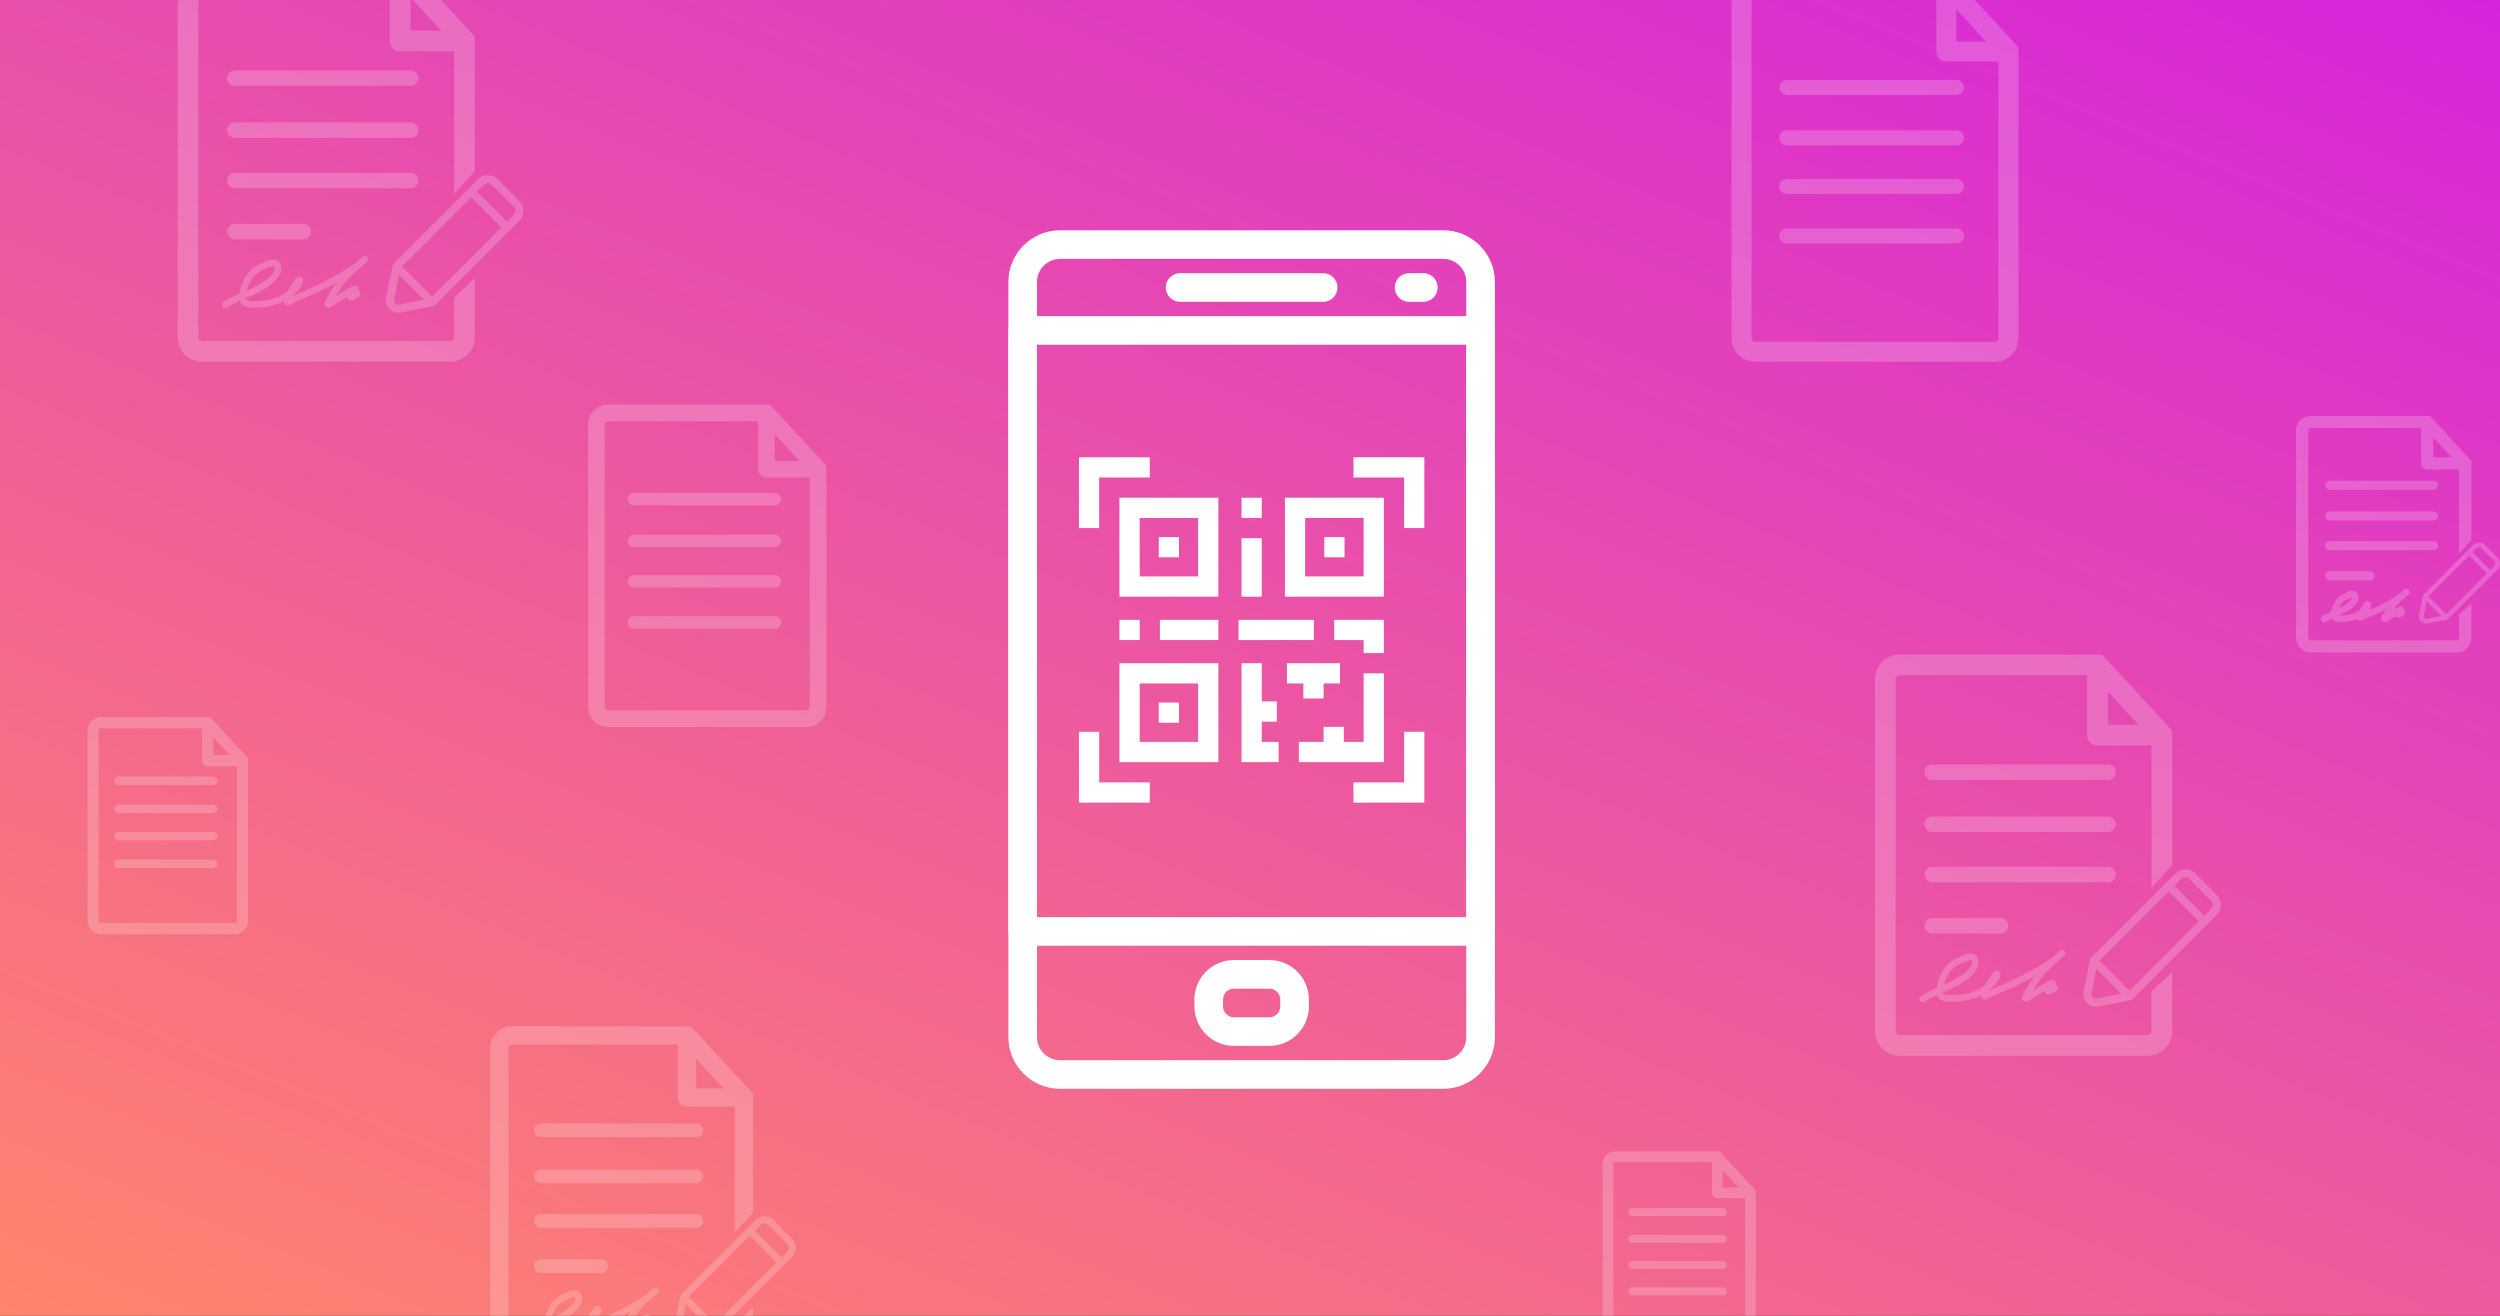 <?xml version="1.0" encoding="UTF-8"?> <svg xmlns="http://www.w3.org/2000/svg" width="760" height="400" viewBox="0 0 760 400" fill="none"><rect x="0" y="0" width="760" height="400" fill="#333333" stroke="none"/> <g clip-path="url(#clip0)"> <rect width="760" height="400" fill="url(#paint0_linear)"></rect> <path d="M402.252 83.05H358.752C356.351 83.05 354.402 84.999 354.402 87.4C354.402 89.801 356.351 91.75 358.752 91.75H402.252C404.653 91.75 406.602 89.801 406.602 87.4C406.602 84.999 404.653 83.05 402.252 83.05Z" fill="white"></path> <path d="M432.7 83.05H428.35C425.949 83.05 424 84.999 424 87.4C424 89.801 425.949 91.75 428.35 91.75H432.7C435.101 91.75 437.049 89.801 437.049 87.4C437.049 84.999 435.101 83.05 432.7 83.05Z" fill="white"></path> <path d="M385.904 291.85H375.103C368.487 291.85 363.102 297.235 363.102 303.851V305.953C363.102 312.569 368.487 317.95 375.099 317.95H385.9C392.516 317.95 397.901 312.569 397.901 305.953V303.851C397.901 297.235 392.516 291.85 385.904 291.85ZM389.202 305.953C389.202 307.771 387.723 309.25 385.904 309.25H375.103C373.281 309.25 371.801 307.771 371.801 305.953V303.851C371.801 302.029 373.28 300.55 375.103 300.55H385.9C387.723 300.55 389.202 302.029 389.202 303.851V305.953V305.953Z" fill="white"></path> <path d="M438.73 70H322.276C313.606 70 306.551 77.056 306.551 85.725V315.275C306.551 323.944 313.606 331 322.276 331H438.725C447.395 331 454.451 323.944 454.451 315.279V85.725C454.451 77.056 447.395 70 438.73 70ZM445.751 315.275C445.751 319.146 442.602 322.3 438.73 322.3H322.276C318.4 322.3 315.251 319.146 315.251 315.279V85.725C315.251 81.854 318.4 78.7 322.276 78.7H438.725C442.601 78.7 445.75 81.854 445.75 85.725V315.275H445.751Z" fill="white"></path> <path d="M450.1 96.1H310.901C308.5 96.1 306.551 98.049 306.551 100.45V283.15C306.551 285.551 308.5 287.5 310.901 287.5H450.101C452.502 287.5 454.451 285.551 454.451 283.15V100.45C454.451 98.049 452.502 96.1 450.1 96.1ZM445.75 278.8H315.25V104.8H445.75V278.8Z" fill="white"></path> <path d="M370.381 151.309H340.309V181.381H370.381V151.309H370.381ZM364.229 175.23H346.46V157.461H364.229V175.23H364.229Z" fill="white"></path> <path d="M352.266 163.269H358.417V169.421H352.266V163.269Z" fill="white"></path> <path d="M340.309 231.691H370.381V201.619H340.309V231.691ZM346.46 207.77H364.229V225.539H346.46V207.77Z" fill="white"></path> <path d="M420.696 204.695H414.544V225.539H408.521V220.963H402.369V225.539H394.859V231.691H420.696V204.695Z" fill="white"></path> <path d="M352.266 213.579H358.417V219.731H352.266V213.579Z" fill="white"></path> <path d="M420.693 151.309H390.621V181.381H420.693V151.309ZM414.542 175.23H396.773V157.461H414.542V175.23Z" fill="white"></path> <path d="M402.586 163.269H408.738V169.421H402.586V163.269Z" fill="white"></path> <path d="M352.613 188.424H370.382V194.576H352.613V188.424Z" fill="white"></path> <path d="M340.309 188.424H346.461V194.576H340.309V188.424Z" fill="white"></path> <path d="M376.531 188.424H399.426V194.576H376.531V188.424Z" fill="white"></path> <path d="M420.698 198.542V188.424H405.582V194.576H414.546V198.542H420.698Z" fill="white"></path> <path d="M377.426 163.613H383.578V181.382H377.426V163.613Z" fill="white"></path> <path d="M377.426 151.309H383.578V157.461H377.426V151.309Z" fill="white"></path> <path d="M383.578 219.387H388.154V213.235H383.578V201.618H377.426V231.691H388.705V225.539H383.578V219.387Z" fill="white"></path> <path d="M396.218 212.347H402.37V207.77H407.362V201.619H391.227V207.77H396.218V212.347Z" fill="white"></path> <path d="M411.461 139.005V145.156H426.848V160.537H433V139.005H411.461Z" fill="white"></path> <path d="M334.152 145.158H349.539V139.006H328V160.539H334.152V145.158Z" fill="white"></path> <path d="M426.848 237.844H411.461V243.996H433V222.463H426.848V237.844Z" fill="white"></path> <path d="M334.152 222.463H328V243.996H349.539V237.844H334.152V222.463Z" fill="white"></path> <path fill-rule="evenodd" clip-rule="evenodd" d="M61.494 -12H123.014L144.345 11.128V51.98L138.051 59.001V15.609H121.636C119.899 15.609 118.485 14.205 118.485 12.474V-5.716H61.494C60.832 -5.716 60.295 -5.181 60.295 -4.52V102.486C60.295 103.145 60.832 103.686 61.494 103.686H136.847C137.51 103.686 138.051 103.145 138.051 102.486V90.411L144.345 84.566V102.486C144.345 106.613 140.985 109.966 136.85 109.966H61.494C57.364 109.966 54 106.613 54 102.486V-4.52C54 -8.641 57.364 -12 61.494 -12ZM134.133 9.332L124.783 -0.808V9.332H134.133ZM124.85 21.406H71.398C70.097 21.406 69.04 22.46 69.04 23.759C69.04 25.058 70.097 26.112 71.398 26.112H124.85C126.152 26.112 127.208 25.058 127.208 23.759C127.208 22.46 126.152 21.406 124.85 21.406ZM124.85 41.925C126.152 41.925 127.208 40.871 127.208 39.572C127.208 38.273 126.152 37.219 124.85 37.219H71.398C70.097 37.219 69.04 38.272 69.04 39.572C69.04 40.871 70.097 41.925 71.398 41.925H124.85ZM124.85 57.22C126.152 57.22 127.208 56.166 127.208 54.867C127.208 53.567 126.152 52.514 124.85 52.514H71.398C70.097 52.514 69.04 53.567 69.04 54.867C69.04 56.166 70.097 57.22 71.398 57.22H124.85ZM92.15 72.775C93.452 72.775 94.508 71.721 94.508 70.422C94.508 69.123 93.452 68.069 92.15 68.069H71.398C70.097 68.069 69.04 69.123 69.04 70.422C69.04 71.721 70.097 72.775 71.398 72.775H92.15ZM157.869 61.052L151.336 54.52C149.663 52.846 146.941 52.846 145.268 54.52L119.805 79.982C119.521 80.266 119.33 80.626 119.254 81.02L117.407 90.585C117.17 91.81 117.556 93.068 118.438 93.95C119.32 94.832 120.579 95.218 121.804 94.981L131.368 93.134C131.763 93.058 132.122 92.867 132.406 92.583L157.869 67.121C159.542 65.447 159.542 62.725 157.869 61.052ZM121.339 92.577C120.907 92.66 120.481 92.53 120.17 92.219C119.858 91.907 119.728 91.481 119.811 91.049L121.266 83.513L128.875 91.122L121.339 92.577ZM131.371 90.155L122.233 81.017L143.255 59.995L152.393 69.133L131.371 90.155ZM156.137 65.389L154.124 67.402L144.986 58.264L146.999 56.251C147.718 55.532 148.887 55.532 149.605 56.251L156.137 62.783C156.856 63.502 156.856 64.671 156.137 65.389ZM110.8 80.213C110.609 80.386 110.39 80.579 110.166 80.774C109.87 81.073 109.535 81.396 109.155 81.69C106.325 83.877 103.929 86.938 101.983 90.128C102.273 89.948 102.563 89.767 102.855 89.586L102.855 89.586C103.573 89.138 104.302 88.684 105.067 88.227L105.123 88.194L105.123 88.194C105.314 88.078 105.888 87.731 106.426 87.44C106.723 87.28 107.059 87.109 107.331 87.008L107.332 87.008C107.427 86.973 107.68 86.879 107.955 86.892C108.09 86.898 108.503 86.943 108.78 87.337C109.059 87.734 108.959 88.142 108.916 88.277C108.906 88.307 108.896 88.337 108.886 88.366C109.098 88.431 109.29 88.567 109.423 88.767C109.729 89.226 109.605 89.847 109.145 90.153C108.919 90.304 108.209 90.773 107.644 91.052C107.501 91.123 107.337 91.197 107.176 91.249C107.095 91.275 106.991 91.304 106.876 91.32C106.774 91.334 106.583 91.35 106.365 91.286C106.109 91.211 105.819 91.02 105.674 90.669C105.61 90.516 105.591 90.37 105.591 90.247C105.063 90.567 104.527 90.901 103.985 91.238L103.983 91.24C102.894 91.918 101.782 92.609 100.676 93.235C100.532 93.316 100.382 93.391 100.23 93.444C100.098 93.49 99.859 93.559 99.581 93.518C99.22 93.464 98.881 93.235 98.723 92.851C98.603 92.561 98.636 92.294 98.656 92.177C98.699 91.924 98.811 91.679 98.881 91.535C98.957 91.378 99.044 91.219 99.107 91.104L99.107 91.104L99.119 91.082C100.084 89.327 101.196 87.537 102.456 85.838C100.274 87.044 98.043 88.148 95.807 89.192C94.841 89.644 93.825 90.061 92.829 90.471C92.474 90.617 92.121 90.762 91.773 90.908C90.434 91.468 89.153 92.04 87.984 92.725C87.883 92.785 87.63 92.92 87.297 92.895C86.844 92.861 86.536 92.567 86.4 92.263C86.295 92.03 86.294 91.81 86.297 91.709C86.299 91.667 86.302 91.627 86.305 91.588C84.114 92.699 81.602 93.288 79.297 93.41C79.159 93.417 78.982 93.431 78.777 93.447C78.141 93.496 77.238 93.566 76.407 93.528C75.843 93.502 75.234 93.426 74.68 93.236C74.125 93.046 73.545 92.713 73.164 92.121C73.026 91.905 72.919 91.682 72.838 91.456C71.504 92.061 70.239 92.71 69.075 93.528C68.623 93.845 67.999 93.736 67.682 93.284C67.364 92.832 67.473 92.209 67.925 91.891C69.429 90.834 71.067 90.043 72.687 89.334L72.695 89.283C72.816 88.48 73.084 87.68 73.289 87.07L73.339 86.919C74.337 83.925 75.997 81.611 79.033 80.224C79.101 80.193 79.197 80.147 79.313 80.09L79.313 80.09L79.313 80.09C79.824 79.841 80.743 79.394 81.626 79.137C82.171 78.978 82.819 78.853 83.437 78.934C84.106 79.022 84.785 79.368 85.151 80.141C85.983 81.895 85.128 83.56 84.193 84.704C83.231 85.882 81.929 86.841 81.147 87.383C79.192 88.738 77.029 89.656 74.981 90.526L74.908 90.557L74.683 90.652C74.72 90.8 74.775 90.928 74.847 91.039C74.9 91.123 75.027 91.241 75.328 91.344C75.63 91.447 76.028 91.508 76.499 91.53C77.194 91.562 77.885 91.508 78.501 91.461L78.501 91.461C78.744 91.442 78.976 91.424 79.192 91.413C82 91.265 85.058 90.343 87.226 88.657C87.311 88.591 87.402 88.52 87.496 88.445C87.607 88.219 87.699 88.043 87.756 87.951C87.839 87.816 87.945 87.638 88.067 87.436C88.417 86.851 88.895 86.053 89.311 85.441C89.568 85.062 89.894 84.61 90.203 84.36C90.285 84.293 90.437 84.181 90.643 84.115C90.873 84.042 91.274 84.002 91.64 84.282C91.949 84.519 92.034 84.842 92.062 84.984C92.094 85.149 92.092 85.308 92.084 85.431C92.013 86.57 91.255 87.601 90.57 88.345C90.095 88.862 89.567 89.332 89.106 89.714C89.072 89.788 89.036 89.864 89.001 89.942C89.665 89.63 90.336 89.341 91.001 89.063C91.374 88.907 91.743 88.755 92.108 88.605L92.109 88.605C93.089 88.201 94.04 87.81 94.961 87.38C99.426 85.294 103.793 83.005 107.757 80.164C107.996 79.993 108.392 79.665 108.799 79.313L108.913 79.197L108.968 79.141C109.285 78.818 109.647 78.45 110.052 78.126C110.087 78.098 110.121 78.071 110.152 78.047C110.171 78.033 110.188 78.02 110.205 78.008C110.227 77.992 110.258 77.97 110.294 77.947C110.311 77.936 110.34 77.918 110.376 77.9L110.377 77.899C110.4 77.887 110.487 77.842 110.606 77.813C110.662 77.799 110.802 77.769 110.98 77.793C111.18 77.82 111.494 77.931 111.697 78.257C111.876 78.544 111.854 78.823 111.836 78.937C111.817 79.064 111.777 79.157 111.758 79.2C111.718 79.289 111.673 79.353 111.658 79.373C111.638 79.403 111.619 79.426 111.607 79.441C111.564 79.493 111.515 79.542 111.485 79.573C111.348 79.712 111.09 79.951 110.8 80.213ZM80.008 85.739C78.467 86.807 76.765 87.586 74.973 88.355C75.043 88.129 75.119 87.903 75.195 87.676L75.195 87.676L75.236 87.552C76.105 84.946 77.451 83.146 79.864 82.043C79.985 81.988 80.124 81.921 80.276 81.847C80.801 81.593 81.489 81.26 82.185 81.058C82.632 80.927 82.966 80.89 83.177 80.917C83.32 80.936 83.331 80.966 83.341 80.99C83.342 80.992 83.343 80.995 83.344 80.997C83.658 81.66 83.446 82.458 82.645 83.439C81.87 84.386 80.765 85.214 80.008 85.739ZM90.089 85.287C90.089 85.287 90.089 85.288 90.089 85.291L90.089 85.287Z" fill="white" fill-opacity="0.2"></path> <path fill-rule="evenodd" clip-rule="evenodd" d="M155.63 312H210.057L228.929 332.461V368.606L223.36 374.817V336.426H208.837C207.301 336.426 206.05 335.184 206.05 333.652V317.56H155.63C155.044 317.56 154.569 318.033 154.569 318.617V413.286C154.569 413.869 155.044 414.347 155.63 414.347H222.295C222.882 414.347 223.36 413.869 223.36 413.286V402.606L228.929 397.435V413.286C228.929 416.937 225.956 419.904 222.298 419.904H155.63C151.976 419.904 149 416.937 149 413.286V318.617C149 314.971 151.976 312 155.63 312ZM219.894 330.872L211.622 321.902V330.872H219.894ZM211.681 341.554H164.392C163.241 341.554 162.306 342.487 162.306 343.636C162.306 344.785 163.241 345.718 164.392 345.718H211.681C212.833 345.718 213.768 344.785 213.768 343.636C213.768 342.486 212.833 341.554 211.681 341.554ZM211.681 359.707C212.833 359.707 213.768 358.775 213.768 357.626C213.768 356.476 212.833 355.544 211.681 355.544H164.392C163.241 355.544 162.306 356.476 162.306 357.626C162.306 358.775 163.241 359.707 164.392 359.707H211.681ZM211.681 373.239C212.833 373.239 213.768 372.307 213.768 371.157C213.768 370.008 212.833 369.075 211.681 369.075H164.392C163.241 369.075 162.306 370.008 162.306 371.157C162.306 372.307 163.241 373.239 164.392 373.239H211.681ZM182.752 387.001C183.904 387.001 184.838 386.069 184.838 384.919C184.838 383.77 183.904 382.837 182.752 382.837H164.392C163.241 382.837 162.306 383.77 162.306 384.919C162.306 386.069 163.241 387.001 164.392 387.001H182.752ZM240.89 376.63L235.111 370.851C233.63 369.371 231.222 369.371 229.742 370.851L207.215 393.378C206.963 393.63 206.795 393.947 206.727 394.297L205.093 402.758C204.884 403.842 205.225 404.955 206.006 405.736C206.786 406.516 207.899 406.857 208.983 406.648L217.444 405.014C217.794 404.946 218.112 404.778 218.363 404.526L240.89 381.999C242.37 380.519 242.37 378.111 240.89 376.63ZM208.572 404.521C208.19 404.595 207.813 404.479 207.537 404.204C207.262 403.928 207.146 403.551 207.22 403.169L208.507 396.502L215.239 403.233L208.572 404.521ZM217.447 402.379L209.363 394.294L227.961 375.696L236.046 383.78L217.447 402.379ZM239.358 380.468L237.577 382.248L229.493 374.164L231.273 372.383C231.909 371.747 232.943 371.747 233.579 372.383L239.358 378.162C239.993 378.798 239.993 379.832 239.358 380.468ZM199.332 393.667C199.164 393.819 198.971 393.99 198.773 394.162C198.51 394.426 198.211 394.716 197.87 394.979C195.504 396.808 193.48 399.333 191.81 401.996L192.161 401.778L192.161 401.777C192.797 401.381 193.443 400.979 194.124 400.572L194.172 400.543L194.172 400.543C194.34 400.442 194.851 400.132 195.331 399.874C195.593 399.732 195.897 399.577 196.146 399.485L196.149 399.484C196.234 399.452 196.476 399.363 196.743 399.375C196.876 399.381 197.286 399.425 197.562 399.817C197.824 400.19 197.75 400.571 197.706 400.725C197.874 400.799 198.023 400.921 198.132 401.085C198.439 401.544 198.315 402.165 197.855 402.471C197.655 402.605 197.022 403.023 196.514 403.274C196.385 403.338 196.235 403.406 196.084 403.455C196.009 403.479 195.91 403.507 195.799 403.522C195.702 403.535 195.514 403.552 195.299 403.489C195.045 403.414 194.758 403.224 194.613 402.875C194.581 402.799 194.561 402.724 194.548 402.653C194.135 402.905 193.715 403.167 193.291 403.43L193.289 403.432C192.323 404.033 191.335 404.648 190.355 405.202C190.224 405.276 190.085 405.345 189.941 405.395C189.819 405.438 189.586 405.506 189.312 405.466C188.957 405.413 188.62 405.186 188.464 404.806C188.345 404.519 188.379 404.258 188.398 404.147C188.438 403.905 188.544 403.676 188.606 403.547C188.675 403.406 188.753 403.263 188.809 403.162L188.82 403.142C189.597 401.729 190.481 400.289 191.475 398.907C189.687 399.88 187.864 400.777 186.04 401.63C185.182 402.03 184.279 402.401 183.398 402.764L183.398 402.764C183.084 402.893 182.772 403.021 182.466 403.149C181.283 403.644 180.155 404.148 179.128 404.75C179.032 404.807 178.783 404.941 178.453 404.916C178.003 404.882 177.698 404.589 177.563 404.289C177.484 404.113 177.465 403.946 177.462 403.834C175.548 404.77 173.381 405.267 171.39 405.372C171.272 405.378 171.118 405.39 170.94 405.404C170.377 405.447 169.566 405.51 168.822 405.476C168.317 405.453 167.767 405.385 167.262 405.212C166.756 405.038 166.217 404.731 165.861 404.178C165.758 404.017 165.674 403.851 165.606 403.684C164.47 404.203 163.396 404.76 162.407 405.455C161.955 405.772 161.331 405.664 161.014 405.212C160.696 404.76 160.805 404.136 161.257 403.818C162.578 402.89 164.015 402.193 165.432 401.57C165.542 400.855 165.78 400.146 165.959 399.612L165.959 399.612L166.004 399.478C166.894 396.806 168.381 394.729 171.102 393.486C171.16 393.46 171.242 393.42 171.343 393.371L171.343 393.371C171.793 393.152 172.619 392.749 173.412 392.519C173.9 392.377 174.492 392.261 175.061 392.336C175.684 392.417 176.323 392.741 176.668 393.468C177.433 395.083 176.64 396.606 175.805 397.628C174.943 398.682 173.78 399.539 173.086 400.019C171.347 401.225 169.424 402.041 167.615 402.809L167.546 402.839L167.442 402.883C167.469 402.963 167.503 403.034 167.544 403.097C167.573 403.142 167.658 403.233 167.91 403.32C168.163 403.406 168.503 403.459 168.914 403.478C169.522 403.506 170.121 403.46 170.663 403.418L170.664 403.418C170.881 403.401 171.089 403.385 171.285 403.374C173.752 403.245 176.433 402.434 178.328 400.961C178.397 400.907 178.47 400.85 178.546 400.79C178.64 400.598 178.72 400.448 178.77 400.367C178.842 400.249 178.935 400.093 179.042 399.915C179.352 399.397 179.778 398.687 180.148 398.142C180.373 397.809 180.671 397.394 180.96 397.161C181.037 397.098 181.185 396.988 181.387 396.924C181.613 396.852 182.011 396.812 182.374 397.09C182.681 397.325 182.764 397.644 182.79 397.78C182.821 397.94 182.819 398.091 182.812 398.205C182.747 399.255 182.051 400.192 181.442 400.854C181.097 401.229 180.721 401.576 180.372 401.876C180.813 401.677 181.256 401.488 181.694 401.304C182.026 401.165 182.353 401.031 182.676 400.898L182.676 400.898C183.544 400.541 184.381 400.197 185.193 399.817C189.141 397.973 192.997 395.951 196.496 393.444C196.703 393.296 197.048 393.01 197.406 392.7L197.503 392.601L197.553 392.551L197.553 392.551C197.832 392.266 198.157 391.936 198.521 391.644C198.57 391.605 198.618 391.568 198.661 391.537C198.681 391.522 198.711 391.501 198.745 391.479C198.762 391.468 198.791 391.451 198.827 391.432L198.828 391.432C198.851 391.42 198.937 391.375 199.056 391.346C199.112 391.332 199.252 391.302 199.429 391.326C199.63 391.353 199.944 391.464 200.146 391.789C200.325 392.077 200.303 392.356 200.286 392.47C200.266 392.596 200.227 392.69 200.208 392.733C200.167 392.821 200.123 392.885 200.108 392.905C200.088 392.934 200.069 392.957 200.057 392.972C200.016 393.022 199.97 393.069 199.943 393.096C199.819 393.222 199.589 393.435 199.332 393.667ZM171.947 398.375C170.66 399.267 169.244 399.931 167.746 400.579C167.785 400.459 167.825 400.338 167.865 400.217L167.901 400.11C168.662 397.828 169.834 396.264 171.933 395.305C172.044 395.255 172.169 395.194 172.306 395.128C172.77 394.904 173.366 394.615 173.971 394.439C174.361 394.326 174.638 394.297 174.802 394.319C174.831 394.322 174.851 394.327 174.863 394.331C175.107 394.853 174.955 395.507 174.257 396.362C173.582 397.187 172.615 397.912 171.947 398.375ZM180.817 398.069C180.817 398.068 180.817 398.068 180.817 398.068L180.817 398.073C180.817 398.071 180.817 398.07 180.817 398.069Z" fill="white" fill-opacity="0.2"></path> <path fill-rule="evenodd" clip-rule="evenodd" d="M702.42 126.435H738.704L751.285 140.076V164.174L747.573 168.315V142.719H737.891C736.867 142.719 736.033 141.891 736.033 140.87V130.142H702.42C702.029 130.142 701.713 130.457 701.713 130.847V193.958C701.713 194.347 702.029 194.666 702.42 194.666H746.863C747.254 194.666 747.573 194.347 747.573 193.958V186.84L751.285 183.392V193.958C751.285 196.392 749.303 198.37 746.865 198.37H702.42C699.984 198.37 698 196.392 698 193.958V130.847C698 128.416 699.984 126.435 702.42 126.435ZM745.262 139.017L739.747 133.037V139.017H745.262ZM739.787 146.138H708.261C707.494 146.138 706.871 146.759 706.871 147.526C706.871 148.292 707.494 148.913 708.261 148.913H739.787C740.555 148.913 741.178 148.292 741.178 147.526C741.178 146.759 740.555 146.138 739.787 146.138ZM739.787 158.24C740.555 158.24 741.178 157.618 741.178 156.852C741.178 156.086 740.555 155.464 739.787 155.464H708.261C707.494 155.464 706.871 156.086 706.871 156.852C706.871 157.618 707.494 158.24 708.261 158.24H739.787ZM739.787 167.261C740.555 167.261 741.178 166.639 741.178 165.873C741.178 165.107 740.555 164.485 739.787 164.485H708.261C707.494 164.485 706.871 165.107 706.871 165.873C706.871 166.639 707.494 167.261 708.261 167.261H739.787ZM720.501 176.435C721.269 176.435 721.892 175.814 721.892 175.047C721.892 174.281 721.269 173.659 720.501 173.659H708.261C707.494 173.659 706.871 174.281 706.871 175.047C706.871 175.814 707.494 176.435 708.261 176.435H720.501ZM759.258 169.521L755.406 165.668C754.419 164.681 752.813 164.681 751.826 165.668L736.809 180.685C736.641 180.853 736.529 181.065 736.484 181.298L735.394 186.939C735.255 187.661 735.482 188.403 736.003 188.924C736.523 189.444 737.265 189.671 737.988 189.532L743.628 188.443C743.861 188.398 744.073 188.285 744.241 188.117L759.258 173.1C760.245 172.113 760.245 170.508 759.258 169.521ZM737.714 188.114C737.459 188.163 737.207 188.086 737.024 187.903C736.84 187.719 736.763 187.468 736.812 187.213L737.671 182.768L742.158 187.256L737.714 188.114ZM743.63 186.686L738.241 181.296L750.639 168.898L756.029 174.287L743.63 186.686ZM758.237 172.079L757.05 173.266L751.66 167.876L752.848 166.689C753.271 166.265 753.961 166.265 754.385 166.689L758.237 170.542C758.661 170.966 758.661 171.655 758.237 172.079ZM731.773 181.127C731.664 181.225 731.537 181.338 731.405 181.453C731.229 181.63 731.019 181.832 730.779 182.017C729.62 182.913 728.582 184.071 727.67 185.339C727.748 185.291 727.827 185.244 727.907 185.196L727.936 185.179C728.045 185.113 728.396 184.901 728.724 184.723C728.9 184.629 729.12 184.515 729.31 184.445L729.316 184.443C729.378 184.42 729.593 184.34 729.84 184.351C729.964 184.357 730.37 184.399 730.643 184.788C730.802 185.014 730.835 185.242 730.828 185.419C730.903 185.48 730.971 185.554 731.028 185.639C731.334 186.099 731.21 186.72 730.75 187.026C730.619 187.113 730.18 187.404 729.819 187.583C729.727 187.628 729.61 187.681 729.488 187.721C729.426 187.741 729.34 187.765 729.241 187.779C729.154 187.791 728.975 187.808 728.767 187.746C728.576 187.69 728.363 187.566 728.211 187.353C728.046 187.455 727.879 187.559 727.71 187.664L727.71 187.664C727.059 188.069 726.386 188.488 725.729 188.859C725.633 188.913 725.521 188.97 725.4 189.012C725.299 189.048 725.083 189.113 724.821 189.075C724.478 189.024 724.149 188.803 723.996 188.432C723.882 188.155 723.916 187.906 723.932 187.81C723.968 187.598 724.057 187.408 724.099 187.321C724.149 187.218 724.205 187.116 724.242 187.049L724.25 187.035C724.568 186.457 724.913 185.872 725.286 185.291C724.471 185.709 723.65 186.106 722.83 186.489C722.25 186.76 721.638 187.012 721.048 187.254L721.048 187.254C720.84 187.34 720.635 187.424 720.435 187.508C719.649 187.837 718.914 188.166 718.25 188.555C718.166 188.604 717.928 188.735 717.606 188.711C717.18 188.679 716.886 188.409 716.748 188.127C715.52 188.664 714.177 188.95 712.94 189.015C712.872 189.018 712.78 189.026 712.669 189.034L712.668 189.034C712.295 189.063 711.715 189.108 711.195 189.084C710.843 189.068 710.441 189.02 710.062 188.891C709.683 188.761 709.248 188.52 708.956 188.067C708.941 188.043 708.927 188.02 708.913 187.996C708.276 188.298 707.68 188.621 707.125 189.01C706.673 189.328 706.05 189.219 705.732 188.767C705.415 188.315 705.524 187.691 705.975 187.374C706.83 186.774 707.752 186.316 708.653 185.915C708.738 185.472 708.881 185.049 708.985 184.738L709.015 184.647C709.631 182.801 710.674 181.332 712.592 180.455C712.624 180.441 712.671 180.418 712.731 180.388C713.023 180.246 713.616 179.957 714.177 179.793C714.519 179.694 714.966 179.602 715.413 179.661C715.913 179.726 716.453 179.994 716.742 180.604C717.338 181.863 716.703 183.022 716.124 183.73C715.518 184.472 714.71 185.065 714.243 185.388C713.215 186.1 712.097 186.612 711.038 187.067C711.113 187.076 711.196 187.082 711.287 187.087C711.671 187.104 712.038 187.076 712.392 187.048H712.392L712.392 187.048C712.542 187.037 712.689 187.025 712.835 187.018C714.43 186.934 716.146 186.409 717.343 185.479C717.37 185.457 717.399 185.435 717.428 185.412C717.481 185.307 717.526 185.223 717.558 185.171C717.603 185.097 717.663 184.998 717.732 184.882L717.732 184.882C717.939 184.537 718.233 184.047 718.485 183.675C718.63 183.461 718.855 183.141 719.092 182.949C719.157 182.897 719.293 182.794 719.485 182.733C719.701 182.664 720.091 182.623 720.448 182.896C720.748 183.126 720.826 183.436 720.85 183.558C720.878 183.703 720.875 183.836 720.87 183.925C720.834 184.494 720.567 185.003 720.269 185.412L720.326 185.389L720.326 185.389C720.902 185.152 721.45 184.927 721.983 184.677C724.607 183.452 727.157 182.114 729.465 180.46C729.591 180.37 729.808 180.19 730.038 179.991L730.093 179.935L730.129 179.899C730.313 179.711 730.542 179.478 730.801 179.27C730.835 179.243 730.872 179.215 730.906 179.19C730.922 179.178 730.949 179.159 730.981 179.139C730.997 179.129 731.024 179.112 731.06 179.093L731.06 179.093C731.083 179.081 731.168 179.037 731.287 179.008C731.342 178.994 731.482 178.964 731.659 178.988C731.86 179.015 732.174 179.126 732.376 179.451C732.555 179.739 732.533 180.018 732.515 180.132C732.496 180.258 732.457 180.351 732.437 180.394C732.397 180.482 732.353 180.545 732.339 180.564C732.319 180.592 732.302 180.614 732.291 180.628C732.253 180.674 732.213 180.714 732.194 180.733C732.104 180.824 731.945 180.972 731.773 181.127ZM729.932 187.107C729.933 187.106 729.934 187.104 729.935 187.102C729.929 187.11 729.927 187.114 729.928 187.114C729.928 187.114 729.929 187.112 729.932 187.107ZM713.423 182.275C712.253 182.809 711.545 183.641 711.061 184.87C711.789 184.536 712.472 184.182 713.104 183.744C713.545 183.438 714.157 182.977 714.575 182.465C714.881 182.09 714.974 181.834 714.976 181.657C714.913 181.668 714.833 181.686 714.736 181.714C714.362 181.823 714.001 181.997 713.695 182.145L713.695 182.145C713.598 182.192 713.507 182.236 713.423 182.275Z" fill="white" fill-opacity="0.2"></path> <path fill-rule="evenodd" clip-rule="evenodd" d="M577.494 199H639.014L660.345 222.128V262.98L654.051 270.001V226.609H637.636C635.899 226.609 634.485 225.205 634.485 223.474V205.284H577.494C576.832 205.284 576.295 205.819 576.295 206.48V313.486C576.295 314.145 576.832 314.686 577.494 314.686H652.847C653.51 314.686 654.051 314.145 654.051 313.486V301.411L660.345 295.566V313.486C660.345 317.613 656.985 320.966 652.85 320.966H577.494C573.364 320.966 570 317.613 570 313.486V206.48C570 202.359 573.364 199 577.494 199ZM650.133 220.332L640.783 210.192V220.332H650.133ZM640.85 232.406H587.398C586.097 232.406 585.04 233.46 585.04 234.759C585.04 236.058 586.097 237.112 587.398 237.112H640.85C642.152 237.112 643.208 236.058 643.208 234.759C643.208 233.46 642.152 232.406 640.85 232.406ZM640.85 252.925C642.152 252.925 643.208 251.871 643.208 250.572C643.208 249.273 642.152 248.219 640.85 248.219H587.398C586.097 248.219 585.04 249.272 585.04 250.572C585.04 251.871 586.097 252.925 587.398 252.925H640.85ZM640.85 268.22C642.152 268.22 643.208 267.166 643.208 265.867C643.208 264.567 642.152 263.514 640.85 263.514H587.398C586.097 263.514 585.04 264.567 585.04 265.867C585.04 267.166 586.097 268.22 587.398 268.22H640.85ZM608.15 283.775C609.452 283.775 610.508 282.721 610.508 281.422C610.508 280.123 609.452 279.069 608.15 279.069H587.398C586.097 279.069 585.04 280.123 585.04 281.422C585.04 282.721 586.097 283.775 587.398 283.775H608.15ZM673.869 272.052L667.336 265.52C665.663 263.847 662.941 263.847 661.268 265.52L635.805 290.982C635.521 291.267 635.33 291.625 635.254 292.02L633.407 301.585C633.17 302.81 633.556 304.068 634.438 304.95C635.32 305.832 636.579 306.218 637.804 305.981L647.368 304.134C647.763 304.058 648.122 303.867 648.406 303.583L673.869 278.12C675.542 276.447 675.542 273.725 673.869 272.052ZM637.339 303.577C636.907 303.661 636.481 303.53 636.17 303.219C635.858 302.907 635.728 302.481 635.811 302.049L637.266 294.513L644.875 302.122L637.339 303.577ZM647.371 301.155L638.233 292.017L659.255 270.995L668.393 280.133L647.371 301.155ZM672.137 276.389L670.124 278.402L660.986 269.264L662.999 267.251C663.718 266.532 664.887 266.532 665.605 267.251L672.137 273.783C672.856 274.502 672.856 275.671 672.137 276.389ZM626.8 291.213C626.609 291.386 626.39 291.58 626.166 291.774C625.87 292.073 625.535 292.396 625.155 292.69C622.325 294.877 619.929 297.938 617.983 301.128C618.273 300.948 618.563 300.767 618.855 300.586L618.855 300.586C619.573 300.138 620.302 299.684 621.067 299.227L621.123 299.194L621.123 299.193C621.314 299.078 621.888 298.731 622.426 298.44C622.723 298.28 623.059 298.109 623.331 298.008L623.332 298.008C623.427 297.973 623.68 297.879 623.955 297.892C624.09 297.898 624.503 297.943 624.78 298.337C625.059 298.734 624.959 299.142 624.916 299.277C624.906 299.307 624.896 299.337 624.886 299.366C625.098 299.431 625.29 299.568 625.423 299.767C625.729 300.226 625.605 300.847 625.145 301.153C624.919 301.304 624.209 301.773 623.644 302.052C623.501 302.123 623.337 302.197 623.176 302.249C623.095 302.276 622.991 302.304 622.876 302.32C622.774 302.334 622.583 302.35 622.365 302.286C622.109 302.211 621.819 302.02 621.674 301.669C621.61 301.516 621.591 301.37 621.591 301.247C621.063 301.567 620.527 301.901 619.985 302.238L619.983 302.239C618.894 302.918 617.782 303.609 616.676 304.235C616.532 304.316 616.382 304.391 616.23 304.444C616.098 304.49 615.859 304.559 615.581 304.518C615.22 304.464 614.881 304.235 614.723 303.851C614.603 303.561 614.636 303.294 614.656 303.177C614.699 302.924 614.811 302.679 614.881 302.535C614.957 302.378 615.044 302.219 615.107 302.104L615.107 302.104L615.119 302.082C616.084 300.327 617.196 298.537 618.456 296.838C616.274 298.044 614.043 299.148 611.807 300.192C610.841 300.644 609.825 301.061 608.83 301.471C608.474 301.617 608.121 301.762 607.773 301.908C606.434 302.468 605.153 303.04 603.985 303.725C603.883 303.785 603.63 303.92 603.297 303.895C602.844 303.861 602.536 303.566 602.4 303.263C602.295 303.03 602.294 302.81 602.297 302.709C602.299 302.667 602.301 302.627 602.305 302.588C600.114 303.699 597.602 304.289 595.297 304.41C595.159 304.417 594.982 304.431 594.777 304.447C594.141 304.496 593.238 304.566 592.407 304.528C591.842 304.502 591.234 304.426 590.68 304.236C590.125 304.046 589.545 303.713 589.164 303.121C589.026 302.905 588.919 302.682 588.839 302.456C587.504 303.061 586.239 303.71 585.075 304.527C584.623 304.845 583.999 304.736 583.682 304.284C583.364 303.832 583.473 303.209 583.925 302.891C585.429 301.834 587.067 301.043 588.687 300.334L588.695 300.283C588.816 299.48 589.084 298.68 589.289 298.07L589.339 297.919C590.337 294.925 591.997 292.611 595.033 291.224C595.101 291.193 595.197 291.146 595.313 291.09L595.313 291.09L595.313 291.09C595.824 290.841 596.743 290.394 597.626 290.137C598.171 289.979 598.819 289.853 599.437 289.934C600.107 290.022 600.785 290.368 601.151 291.141C601.983 292.896 601.128 294.56 600.193 295.704C599.231 296.881 597.929 297.841 597.147 298.383C595.192 299.738 593.029 300.656 590.981 301.526L590.908 301.557L590.683 301.652C590.72 301.8 590.775 301.928 590.847 302.039C590.901 302.123 591.027 302.241 591.328 302.344C591.63 302.447 592.028 302.508 592.499 302.53C593.194 302.562 593.885 302.508 594.5 302.461L594.501 302.461C594.744 302.442 594.976 302.424 595.192 302.413C598 302.265 601.058 301.343 603.226 299.657C603.311 299.591 603.402 299.52 603.496 299.445C603.607 299.219 603.699 299.043 603.756 298.951C603.839 298.816 603.945 298.638 604.067 298.436C604.417 297.851 604.895 297.054 605.311 296.441C605.568 296.062 605.894 295.61 606.202 295.36C606.285 295.293 606.437 295.181 606.643 295.115C606.873 295.042 607.274 295.002 607.64 295.282C607.949 295.519 608.034 295.842 608.062 295.984C608.094 296.149 608.092 296.308 608.084 296.431C608.013 297.57 607.255 298.601 606.57 299.345C606.095 299.862 605.567 300.331 605.106 300.714C605.071 300.788 605.036 300.864 605.001 300.942C605.665 300.63 606.336 300.341 607.001 300.063C607.374 299.907 607.743 299.755 608.108 299.605L608.109 299.605C609.089 299.201 610.041 298.81 610.961 298.38C615.426 296.294 619.793 294.005 623.757 291.164C623.996 290.993 624.392 290.665 624.799 290.313L624.913 290.197L624.968 290.141C625.285 289.818 625.647 289.45 626.052 289.126C626.087 289.098 626.121 289.071 626.152 289.047C626.171 289.033 626.188 289.02 626.205 289.008C626.227 288.992 626.258 288.97 626.294 288.947C626.311 288.936 626.34 288.918 626.376 288.9L626.377 288.899C626.4 288.887 626.487 288.842 626.606 288.813C626.662 288.799 626.802 288.769 626.98 288.793C627.18 288.82 627.494 288.931 627.697 289.257C627.876 289.544 627.854 289.823 627.836 289.937C627.817 290.064 627.777 290.157 627.758 290.2C627.718 290.289 627.673 290.353 627.658 290.373C627.638 290.403 627.619 290.426 627.607 290.441C627.564 290.493 627.515 290.542 627.485 290.573C627.348 290.712 627.09 290.951 626.8 291.213ZM596.008 296.739C594.467 297.807 592.765 298.586 590.973 299.355C591.043 299.129 591.119 298.903 591.195 298.676L591.195 298.676L591.236 298.551C592.105 295.946 593.45 294.146 595.864 293.043C595.985 292.988 596.124 292.921 596.276 292.847C596.801 292.593 597.489 292.26 598.185 292.057C598.632 291.927 598.966 291.89 599.177 291.917C599.32 291.936 599.331 291.966 599.341 291.99C599.342 291.992 599.343 291.995 599.344 291.997C599.658 292.66 599.446 293.458 598.645 294.439C597.87 295.386 596.765 296.214 596.008 296.739ZM606.089 296.287C606.089 296.287 606.089 296.288 606.089 296.291L606.089 296.287Z" fill="white" fill-opacity="0.2"></path> <path d="M63.874 218H30.656C28.426 218 26.609 219.818 26.609 222.047V279.952C26.609 282.185 28.426 284 30.656 284H71.345C73.577 284 75.392 282.185 75.392 279.952V230.515L63.874 218ZM64.829 224.057L69.877 229.543H64.829V224.057ZM71.993 279.952C71.993 280.308 71.701 280.601 71.343 280.601H30.656C30.298 280.601 30.008 280.308 30.008 279.952V222.047C30.008 221.69 30.298 221.401 30.656 221.401H61.429V231.243C61.429 232.181 62.192 232.94 63.13 232.94H71.993V279.952ZM36.004 236.077H64.865C65.569 236.077 66.139 236.647 66.139 237.35C66.139 238.053 65.569 238.624 64.865 238.624H36.004C35.301 238.624 34.73 238.053 34.73 237.35C34.73 236.647 35.301 236.077 36.004 236.077ZM66.139 245.907C66.139 246.61 65.569 247.18 64.865 247.18H36.004C35.301 247.18 34.73 246.61 34.73 245.907C34.73 245.204 35.301 244.634 36.004 244.634H64.865C65.569 244.634 66.139 245.204 66.139 245.907ZM66.139 254.184C66.139 254.887 65.569 255.457 64.865 255.457H36.004C35.301 255.457 34.73 254.887 34.73 254.184C34.73 253.481 35.301 252.91 36.004 252.91H64.865C65.569 252.91 66.139 253.481 66.139 254.184ZM66.139 262.601C66.139 263.304 65.569 263.875 64.865 263.875H36.004C35.301 263.875 34.73 263.304 34.73 262.601C34.73 261.898 35.301 261.328 36.004 261.328H64.865C65.569 261.328 66.139 261.898 66.139 262.601Z" fill="white" fill-opacity="0.2"></path> <path d="M234.114 123H184.79C181.478 123 178.781 125.699 178.781 129.01V214.989C178.781 218.305 181.478 221 184.79 221H245.207C248.522 221 251.216 218.305 251.216 214.989V141.583L234.114 123ZM235.532 131.993L243.028 140.14H235.532V131.993ZM246.169 214.989C246.169 215.519 245.736 215.953 245.204 215.953H184.79C184.259 215.953 183.828 215.519 183.828 214.989V129.01C183.828 128.479 184.259 128.049 184.79 128.049H230.482V142.665C230.482 144.056 231.616 145.184 233.008 145.184H246.169V214.989ZM192.731 149.841H235.586C236.63 149.841 237.476 150.688 237.476 151.732C237.476 152.776 236.63 153.623 235.586 153.623H192.731C191.687 153.623 190.84 152.776 190.84 151.732C190.84 150.688 191.687 149.841 192.731 149.841ZM237.476 164.438C237.476 165.482 236.63 166.328 235.586 166.328H192.731C191.687 166.328 190.84 165.482 190.84 164.438C190.84 163.394 191.687 162.547 192.731 162.547H235.586C236.63 162.547 237.476 163.394 237.476 164.438ZM237.476 176.727C237.476 177.771 236.63 178.618 235.586 178.618H192.731C191.687 178.618 190.84 177.771 190.84 176.727C190.84 175.683 191.687 174.837 192.731 174.837H235.586C236.63 174.837 237.476 175.683 237.476 176.727ZM237.476 189.226C237.476 190.27 236.63 191.117 235.586 191.117H192.731C191.687 191.117 190.84 190.27 190.84 189.226C190.84 188.182 191.687 187.335 192.731 187.335H235.586C236.63 187.335 237.476 188.182 237.476 189.226Z" fill="white" fill-opacity="0.2"></path> <path d="M593.015 -8H533.626C529.638 -8 526.391 -4.751 526.391 -0.764V102.762C526.391 106.755 529.638 110 533.626 110H606.372C610.364 110 613.608 106.755 613.608 102.762V14.376L593.015 -8ZM594.723 2.828L603.749 12.638H594.723V2.828ZM607.531 102.763C607.531 103.4 607.01 103.923 606.369 103.923H533.626C532.986 103.923 532.467 103.4 532.467 102.763V-0.764C532.467 -1.402 532.986 -1.92 533.626 -1.92H588.643V15.678C588.643 17.353 590.008 18.712 591.684 18.712H607.531V102.763ZM543.187 24.319H594.788C596.045 24.319 597.064 25.339 597.064 26.596C597.064 27.853 596.045 28.872 594.788 28.872H543.187C541.93 28.872 540.91 27.853 540.91 26.596C540.91 25.339 541.93 24.319 543.187 24.319ZM597.064 41.895C597.064 43.151 596.045 44.171 594.788 44.171H543.187C541.93 44.171 540.91 43.151 540.91 41.895C540.91 40.638 541.93 39.618 543.187 39.618H594.788C596.045 39.618 597.064 40.638 597.064 41.895ZM597.064 56.692C597.064 57.949 596.045 58.969 594.788 58.969H543.187C541.93 58.969 540.91 57.949 540.91 56.692C540.91 55.435 541.93 54.416 543.187 54.416H594.788C596.045 54.416 597.064 55.435 597.064 56.692ZM597.064 71.742C597.064 72.999 596.045 74.018 594.788 74.018H543.187C541.93 74.018 540.91 72.999 540.91 71.742C540.91 70.485 541.93 69.465 543.187 69.465H594.788C596.045 69.465 597.064 70.485 597.064 71.742Z" fill="white" fill-opacity="0.2"></path> <path d="M522.789 350H491.081C488.952 350 487.219 351.735 487.219 353.864V409.136C487.219 411.268 488.952 413 491.081 413H529.921C532.052 413 533.784 411.268 533.784 409.136V361.946L522.789 350ZM523.701 355.781L528.52 361.019H523.701V355.781ZM530.54 409.136C530.54 409.476 530.261 409.756 529.919 409.756H491.081C490.74 409.756 490.463 409.476 490.463 409.136V353.864C490.463 353.522 490.74 353.246 491.081 353.246H520.455V362.641C520.455 363.536 521.184 364.261 522.079 364.261H530.54V409.136ZM496.186 367.255H523.736C524.407 367.255 524.951 367.8 524.951 368.471C524.951 369.142 524.407 369.686 523.736 369.686H496.186C495.515 369.686 494.971 369.142 494.971 368.471C494.971 367.8 495.515 367.255 496.186 367.255ZM524.951 376.639C524.951 377.31 524.407 377.854 523.736 377.854H496.186C495.515 377.854 494.971 377.31 494.971 376.639C494.971 375.967 495.515 375.423 496.186 375.423H523.736C524.407 375.423 524.951 375.968 524.951 376.639ZM524.951 384.539C524.951 385.21 524.407 385.754 523.736 385.754H496.186C495.515 385.754 494.971 385.21 494.971 384.539C494.971 383.868 495.515 383.324 496.186 383.324H523.736C524.407 383.324 524.951 383.868 524.951 384.539ZM524.951 392.574C524.951 393.245 524.407 393.789 523.736 393.789H496.186C495.515 393.789 494.971 393.245 494.971 392.574C494.971 391.903 495.515 391.358 496.186 391.358H523.736C524.407 391.358 524.951 391.903 524.951 392.574Z" fill="white" fill-opacity="0.2"></path> </g> <defs> <linearGradient id="paint0_linear" x1="760" y1="-1.85085e-05" x2="511.225" y2="608.877" gradientUnits="userSpaceOnUse"> <stop stop-color="#D724DC"></stop> <stop offset="1" stop-color="#FF856C"></stop> </linearGradient> <clipPath id="clip0"> <rect width="760" height="400" fill="white"></rect> </clipPath> </defs> </svg> 